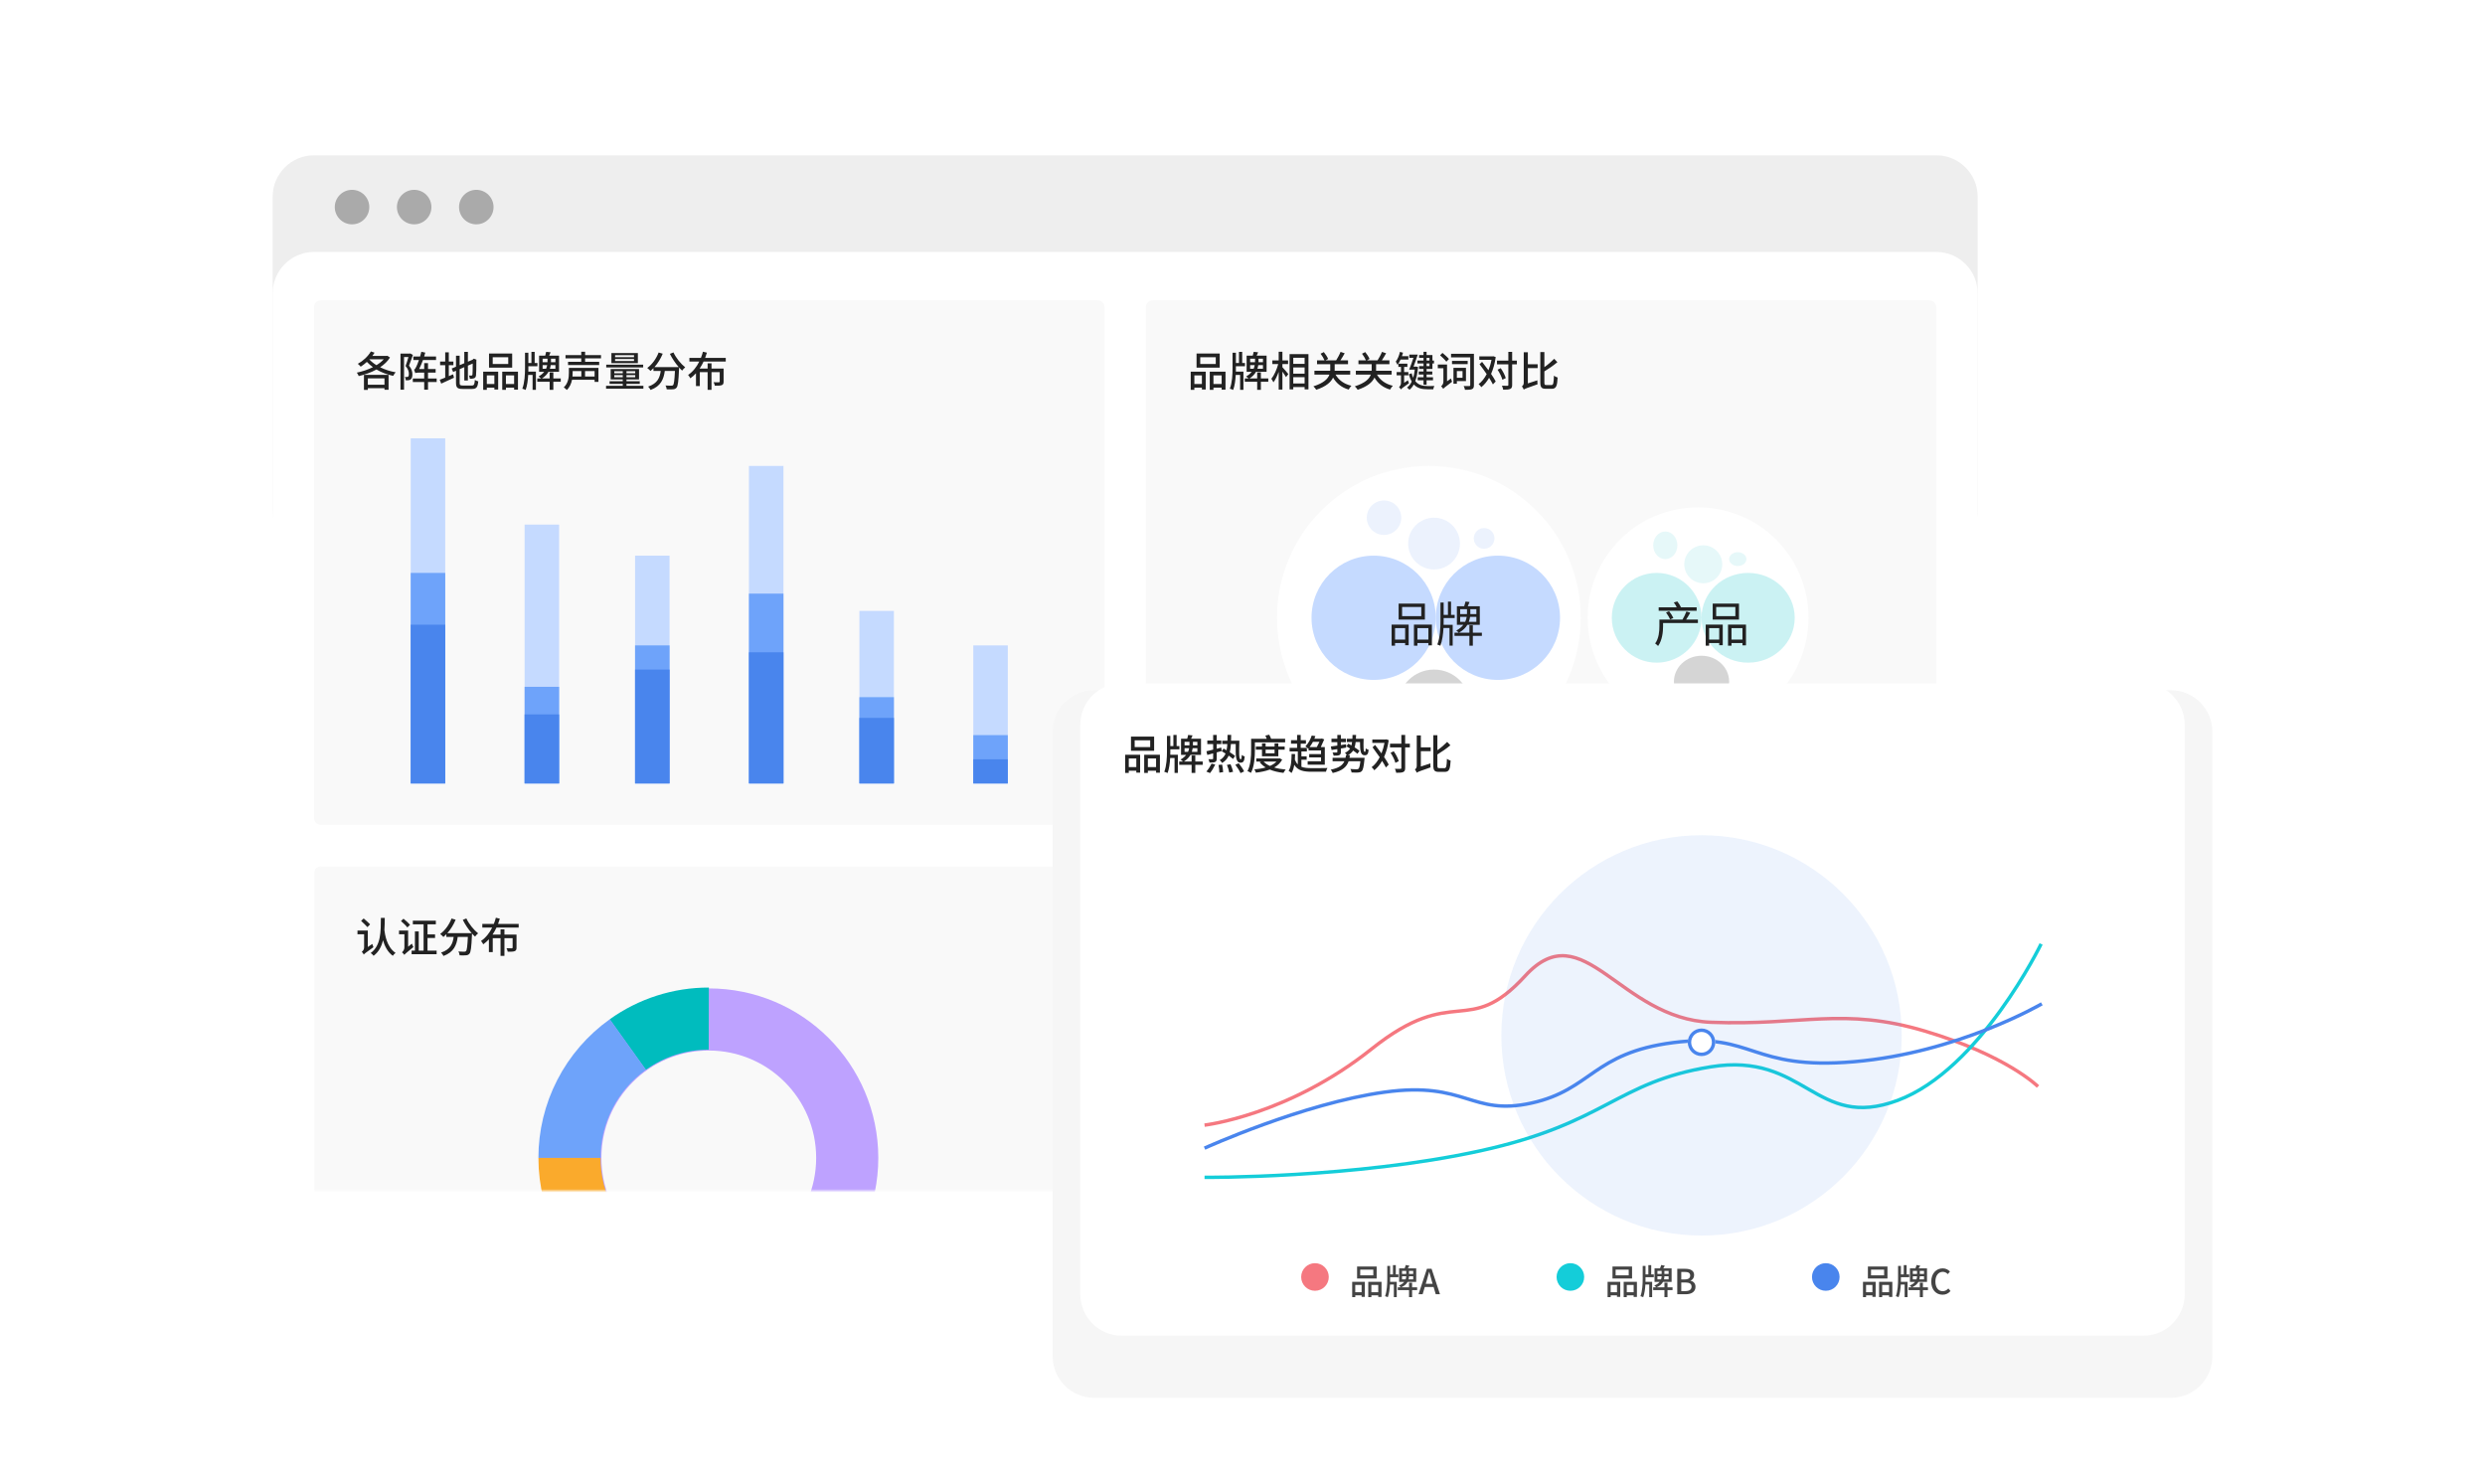 <svg fill="none" xmlns="http://www.w3.org/2000/svg" viewBox="0 0 720 430" class="design-iconfont">
  <g filter="url(#p4yehm5z7__filter0_d_1019_2030)">
    <path d="M561 35H91C84.373 35 79 40.373 79 47V138C79 144.627 84.373 150 91 150H561C567.627 150 573 144.627 573 138V47C573 40.373 567.627 35 561 35Z" fill="#EEE"/>
    <path d="M102 55C104.761 55 107 52.761 107 50C107 47.239 104.761 45 102 45C99.239 45 97 47.239 97 50C97 52.761 99.239 55 102 55Z" fill="#AAA"/>
    <path d="M120 55C122.761 55 125 52.761 125 50C125 47.239 122.761 45 120 45C117.239 45 115 47.239 115 50C115 52.761 117.239 55 120 55Z" fill="#AAA"/>
    <path d="M138 55C140.761 55 143 52.761 143 50C143 47.239 140.761 45 138 45C135.239 45 133 47.239 133 50C133 52.761 135.239 55 138 55Z" fill="#AAA"/>
    <path d="M561 63H91C84.373 63 79 68.373 79 75V333C79 339.627 84.373 345 91 345H561C567.627 345 573 339.627 573 333V75C573 68.373 567.627 63 561 63Z" fill="#fff"/>
  </g>
  <path d="M318 87H93C91.895 87 91 87.895 91 89V237C91 238.105 91.895 239 93 239H318C319.105 239 320 238.105 320 237V89C320 87.895 319.105 87 318 87Z" fill="#F9F9F9"/>
  <path d="M111.4 109.624H106.576V111.484H111.4V109.624ZM105.448 112.972V108.616H112.588V112.936H111.4V112.468H106.576V112.972H105.448ZM107.056 104.104L107.02 104.152C107.572 104.752 108.268 105.316 109.072 105.808C109.888 105.304 110.62 104.74 111.184 104.104H107.056ZM112.216 103.072L112.996 103.588C112.312 104.68 111.316 105.628 110.14 106.408C111.484 107.08 113.032 107.596 114.64 107.872C114.388 108.136 114.064 108.604 113.92 108.904C112.18 108.544 110.512 107.908 109.072 107.056C107.476 107.944 105.664 108.58 103.936 108.964C103.828 108.676 103.588 108.208 103.384 107.968C104.932 107.656 106.576 107.116 108.052 106.384C107.404 105.928 106.828 105.412 106.3 104.86C105.724 105.388 105.124 105.856 104.512 106.24C104.332 106.024 103.924 105.604 103.672 105.412C105.172 104.596 106.624 103.276 107.464 101.824L108.52 102.196C108.328 102.508 108.112 102.832 107.884 103.132H112.024L112.216 103.072ZM118.876 102.412L119.632 102.832C119.296 103.828 118.876 105.004 118.504 105.94C119.308 106.888 119.488 107.74 119.488 108.472C119.488 109.168 119.332 109.684 118.984 109.936C118.804 110.068 118.6 110.14 118.336 110.176C118.12 110.2 117.832 110.212 117.568 110.2C117.568 109.924 117.484 109.492 117.316 109.216C117.544 109.228 117.748 109.24 117.904 109.228C118.048 109.216 118.156 109.192 118.252 109.12C118.42 109 118.468 108.712 118.468 108.34C118.468 107.728 118.288 106.948 117.508 106.048C117.796 105.256 118.12 104.248 118.336 103.456H117.064V112.924H116.032V102.448H118.72L118.876 102.412ZM126.52 109.672V110.692H124.012V112.924H122.908V110.692H119.608V109.672H122.908V107.956H121.408C120.892 107.956 120.448 108.016 120.34 108.124C120.28 107.908 120.088 107.38 119.968 107.104C120.208 107.032 120.4 106.696 120.652 106.168C120.784 105.904 121.084 105.184 121.384 104.308H119.764V103.288H121.72C121.864 102.844 121.972 102.388 122.08 101.92L123.22 102.172C123.136 102.544 123.016 102.916 122.896 103.288H126.34V104.308H122.56C122.212 105.256 121.828 106.144 121.444 106.924H122.908V105.208H124.012V106.924H126.22V107.956H124.012V109.672H126.52ZM130.036 105.808V108.988C130.444 108.808 130.876 108.628 131.284 108.46L131.536 109.444C130.276 110.056 128.908 110.68 127.84 111.148L127.408 110.032C127.84 109.876 128.392 109.66 128.992 109.42V105.808H127.516V104.752H128.992V102.088H130.036V104.752H131.368V105.808H130.036ZM134.08 111.7H136.708C137.368 111.7 137.488 111.388 137.584 110.08C137.836 110.26 138.268 110.44 138.568 110.5C138.412 112.156 138.076 112.696 136.768 112.696H134.02C132.544 112.696 132.124 112.324 132.124 110.884V107.416L131.296 107.776L130.876 106.78L132.124 106.252V103.072H133.18V105.808L134.524 105.244V101.944H135.568V104.8L136.876 104.248L137.092 104.08L137.284 103.924L138.064 104.224L138.016 104.416C138.016 106.66 137.992 108.292 137.92 108.76C137.86 109.264 137.656 109.528 137.284 109.624C136.96 109.744 136.48 109.756 136.132 109.756C136.096 109.468 136 109.048 135.88 108.808C136.132 108.82 136.456 108.82 136.576 108.82C136.732 108.82 136.84 108.772 136.888 108.52C136.936 108.292 136.96 107.176 136.96 105.34L135.568 105.94V110.248H134.524V106.384L133.18 106.96V110.896C133.18 111.568 133.312 111.7 134.08 111.7ZM147.256 105.46V103.504H142.756V105.46H147.256ZM148.396 102.436V106.528H141.688V102.436H148.396ZM143.236 108.76H141.052V111.256H143.236V108.76ZM139.996 112.948V107.692H144.34V112.864H143.236V112.324H141.052V112.948H139.996ZM146.584 111.256H148.96V108.76H146.584V111.256ZM145.516 107.692H150.076V112.888H148.96V112.324H146.584V112.948H145.516V107.692ZM153.088 106.12V106.708C153.088 107.02 153.088 107.332 153.076 107.68H155.272V112.948H154.312V108.628H153.04C152.956 110.116 152.764 111.724 152.296 112.984C152.068 112.864 151.624 112.696 151.336 112.624C152.008 110.92 152.116 108.412 152.116 106.708V102.208H153.088V105.172H153.976V101.944H154.912V105.172H155.716V106.12H153.088ZM157.216 106.84H158.224C158.38 106.492 158.476 106.132 158.536 105.796H157.216V106.84ZM157.216 103.936V104.956H158.632V104.716V103.936H157.216ZM160.924 104.956V103.936H159.64V104.74V104.956H160.924ZM160.924 106.84V105.796H159.568C159.52 106.132 159.436 106.492 159.328 106.84H160.924ZM162.472 109.648V110.608H160.324V112.948H159.256V110.608H155.668V109.648H156.784C156.58 109.456 156.28 109.216 156.052 109.072C156.784 108.676 157.3 108.208 157.672 107.728H156.196V103.048H157.972C158.092 102.676 158.2 102.256 158.248 101.944L159.532 102.076C159.412 102.4 159.256 102.748 159.1 103.048H161.98V107.728H158.92C158.524 108.412 157.936 109.084 157.024 109.648H159.256V107.908H160.324V109.648H162.472ZM168.436 107.512H165.916V108.124C165.916 108.424 165.904 108.76 165.868 109.096H168.436V107.512ZM172.276 109.096V107.512H169.516V109.096H172.276ZM173.392 106.6V110.656H172.276V110.044H165.736C165.52 111.1 165.088 112.18 164.224 112.996C164.044 112.78 163.6 112.384 163.348 112.24C164.656 111.016 164.824 109.336 164.824 108.112V106.6H173.392ZM174.136 103.84H169.528V104.824H173.608V105.772H164.584V104.824H168.412V103.84H163.852V102.892H168.412V101.92H169.528V102.892H174.136V103.84ZM183.7 103.48V102.916H178.216V103.48H183.7ZM183.7 104.608V104.032H178.216V104.608H183.7ZM184.816 102.304V105.22H177.148V102.304H184.816ZM186.352 105.652V106.468H175.648V105.652H186.352ZM177.988 109.3H180.436V108.7H177.988V109.3ZM177.988 107.56V108.148H180.436V107.56H177.988ZM184.048 108.148V107.56H181.516V108.148H184.048ZM184.048 109.3V108.7H181.516V109.3H184.048ZM181.516 111.784H186.412V112.636H175.6V111.784H180.436V111.22H176.62V110.464H180.436V109.936H176.932V106.924H185.152V109.936H181.516V110.464H185.368V111.22H181.516V111.784ZM194.092 102.532L195.124 102.112C195.856 103.696 197.296 105.472 198.532 106.432C198.244 106.648 197.836 107.08 197.644 107.38C197.344 107.128 197.056 106.816 196.756 106.48C196.756 106.612 196.756 106.78 196.744 106.876C196.588 110.476 196.42 111.856 196.024 112.324C195.736 112.648 195.46 112.756 195.028 112.792C194.62 112.84 193.9 112.84 193.168 112.804C193.144 112.48 193.012 112 192.808 111.688C193.528 111.748 194.224 111.748 194.5 111.748C194.74 111.748 194.884 111.724 195.004 111.604C195.28 111.328 195.424 110.212 195.556 107.476H192.616C192.304 109.792 191.524 111.892 188.488 112.984C188.368 112.696 188.044 112.252 187.792 112.012C190.528 111.112 191.188 109.372 191.44 107.476H189.328V106.684C189.04 106.984 188.764 107.248 188.476 107.488C188.272 107.248 187.804 106.816 187.528 106.624C188.932 105.604 190.144 103.936 190.828 102.136L192.016 102.484C191.428 103.924 190.576 105.292 189.616 106.372H196.66C195.7 105.268 194.74 103.852 194.092 102.532ZM210.28 104.764H203.848C203.524 105.472 203.14 106.156 202.708 106.792H205.024V105.28H206.152V106.792H209.656V110.572C209.656 111.124 209.536 111.424 209.128 111.592C208.72 111.748 208.084 111.772 207.112 111.76C207.064 111.46 206.908 111.028 206.752 110.752C207.424 110.776 208.096 110.776 208.276 110.764C208.468 110.764 208.528 110.716 208.528 110.548V107.836H206.152V112.96H205.024V107.836H202.768V111.868H201.652V108.16C201.16 108.7 200.62 109.18 200.02 109.612C199.876 109.324 199.588 108.88 199.372 108.64C200.764 107.692 201.844 106.3 202.6 104.764H199.744V103.696H203.08C203.32 103.096 203.524 102.496 203.668 101.908L204.82 102.184C204.676 102.688 204.496 103.192 204.304 103.696H210.28V104.764Z" fill="#222"/>
  <path d="M129 127H119V227H129V127Z" fill="#C5DAFF"/>
  <path d="M162 152H152V227H162V152Z" fill="#C5DAFF"/>
  <path d="M194 161H184V227H194V161Z" fill="#C5DAFF"/>
  <path d="M227 135H217V227H227V135Z" fill="#C5DAFF"/>
  <path d="M259 177H249V227H259V177Z" fill="#C5DAFF"/>
  <path d="M292 187H282V227H292V187Z" fill="#C5DAFF"/>
  <path d="M129 166H119V227H129V166Z" fill="#6EA3FA"/>
  <path d="M162 199H152V227H162V199Z" fill="#6EA3FA"/>
  <path d="M194 187H184V227H194V187Z" fill="#6EA3FA"/>
  <path d="M227 172H217V227H227V172Z" fill="#6EA3FA"/>
  <path d="M259 202H249V227H259V202Z" fill="#6EA3FA"/>
  <path d="M292 213H282V227H292V213Z" fill="#6EA3FA"/>
  <path d="M129 181H119V227H129V181Z" fill="#4985ED"/>
  <path d="M162 207H152V227H162V207Z" fill="#4985ED"/>
  <path d="M194 194H184V227H194V194Z" fill="#4985ED"/>
  <path d="M227 189H217V227H227V189Z" fill="#4985ED"/>
  <path d="M259 208H249V227H259V208Z" fill="#4985ED"/>
  <path d="M292 220H282V227H292V220Z" fill="#4985ED"/>
  <mask id="p4yehm5z7__hb39mn27la" style="mask-type:luminance" maskUnits="userSpaceOnUse" x="91" y="251" width="229" height="94">
    <path d="M320 251H91V345H320V251Z" fill="#fff"/>
  </mask>
  <g mask="url(#p4yehm5z7__hb39mn27la)">
    <path d="M318 251H93C91.895 251 91 251.895 91 253V401C91 402.105 91.895 403 93 403H318C319.105 403 320 402.105 320 401V253C320 251.895 319.105 251 318 251Z" fill="#F9F9F9"/>
    <path d="M107.236 267.828L106.456 268.632C106.06 268.164 105.22 267.384 104.62 266.82L105.376 266.124C105.964 266.64 106.828 267.384 107.236 267.828ZM106.564 274.392L107.872 273.504C107.944 273.804 108.1 274.236 108.196 274.452C105.928 276.06 105.592 276.336 105.4 276.576C105.304 276.348 105.004 275.964 104.812 275.784C105.076 275.604 105.496 275.16 105.496 274.56V270.696H103.576V269.628H106.564V274.392ZM110.356 265.956H111.484C111.472 267.144 111.46 268.332 111.376 269.496C111.532 270.672 112 274.368 114.616 276.108C114.304 276.312 113.992 276.66 113.812 276.936C112.264 275.844 111.424 274.032 110.968 272.436C110.548 274.236 109.744 275.808 108.244 276.936C108.064 276.672 107.704 276.312 107.404 276.132C110.404 273.984 110.332 269.904 110.356 265.956ZM118.804 267.96L118.024 268.728C117.652 268.212 116.824 267.432 116.176 266.868L116.908 266.196C117.544 266.712 118.396 267.468 118.804 267.96ZM118.252 274.308L119.344 273.42C119.44 273.732 119.644 274.176 119.776 274.404C117.7 276.108 117.352 276.396 117.16 276.672C117.028 276.444 116.668 276.084 116.464 275.928C116.74 275.7 117.172 275.196 117.172 274.524V270.696H115.612V269.628H118.252V274.308ZM123.868 275.436H126.508V276.48H119.26V275.436H120.22V269.868H121.324V275.436H122.728V267.816H119.62V266.772H126.28V267.816H123.868V270.744H126.052V271.776H123.868V275.436ZM134.092 266.532L135.124 266.112C135.856 267.696 137.296 269.472 138.532 270.432C138.244 270.648 137.836 271.08 137.644 271.38C137.344 271.128 137.056 270.816 136.756 270.48C136.756 270.612 136.756 270.78 136.744 270.876C136.588 274.476 136.42 275.856 136.024 276.324C135.736 276.648 135.46 276.756 135.028 276.792C134.62 276.84 133.9 276.84 133.168 276.804C133.144 276.48 133.012 276 132.808 275.688C133.528 275.748 134.224 275.748 134.5 275.748C134.74 275.748 134.884 275.724 135.004 275.604C135.28 275.328 135.424 274.212 135.556 271.476H132.616C132.304 273.792 131.524 275.892 128.488 276.984C128.368 276.696 128.044 276.252 127.792 276.012C130.528 275.112 131.188 273.372 131.44 271.476H129.328V270.684C129.04 270.984 128.764 271.248 128.476 271.488C128.272 271.248 127.804 270.816 127.528 270.624C128.932 269.604 130.144 267.936 130.828 266.136L132.016 266.484C131.428 267.924 130.576 269.292 129.616 270.372H136.66C135.7 269.268 134.74 267.852 134.092 266.532ZM150.28 268.764H143.848C143.524 269.472 143.14 270.156 142.708 270.792H145.024V269.28H146.152V270.792H149.656V274.572C149.656 275.124 149.536 275.424 149.128 275.592C148.72 275.748 148.084 275.772 147.112 275.76C147.064 275.46 146.908 275.028 146.752 274.752C147.424 274.776 148.096 274.776 148.276 274.764C148.468 274.764 148.528 274.716 148.528 274.548V271.836H146.152V276.96H145.024V271.836H142.768V275.868H141.652V272.16C141.16 272.7 140.62 273.18 140.02 273.612C139.876 273.324 139.588 272.88 139.372 272.64C140.764 271.692 141.844 270.3 142.6 268.764H139.744V267.696H143.08C143.32 267.096 143.524 266.496 143.668 265.908L144.82 266.184C144.676 266.688 144.496 267.192 144.304 267.696H150.28V268.764Z" fill="#222"/>
    <path d="M205.362 375.612C227.515 375.612 245.474 357.653 245.474 335.5C245.474 313.346 227.515 295.388 205.362 295.388C183.209 295.388 165.25 313.346 165.25 335.5C165.25 357.653 183.209 375.612 205.362 375.612Z" stroke="#BEA2FF" stroke-width="18"/>
    <path d="M181.898 302.656C188.739 297.756 196.944 295.127 205.358 295.141" stroke="#00BCBE" stroke-width="18"/>
    <path d="M165 335.5C164.995 329.075 166.526 322.741 169.466 317.028C172.406 311.315 176.669 306.387 181.9 302.655" stroke="#6EA3FA" stroke-width="18"/>
    <path d="M221.174 372.645C215.035 375.253 208.346 376.301 201.703 375.693C195.061 375.085 188.673 372.842 183.109 369.163C177.545 365.484 172.979 360.484 169.819 354.61C166.659 348.736 165.004 342.171 165 335.501" stroke="#FAAA2C" stroke-width="18"/>
  </g>
  <path d="M559 87H334C332.895 87 332 87.895 332 89V237C332 238.105 332.895 239 334 239H559C560.105 239 561 238.105 561 237V89C561 87.895 560.105 87 559 87Z" fill="#F9F9F9"/>
  <path d="M352.256 105.46V103.504H347.756V105.46H352.256ZM353.396 102.436V106.528H346.688V102.436H353.396ZM348.236 108.76H346.052V111.256H348.236V108.76ZM344.996 112.948V107.692H349.34V112.864H348.236V112.324H346.052V112.948H344.996ZM351.584 111.256H353.96V108.76H351.584V111.256ZM350.516 107.692H355.076V112.888H353.96V112.324H351.584V112.948H350.516V107.692ZM358.088 106.12V106.708C358.088 107.02 358.088 107.332 358.076 107.68H360.272V112.948H359.312V108.628H358.04C357.956 110.116 357.764 111.724 357.296 112.984C357.068 112.864 356.624 112.696 356.336 112.624C357.008 110.92 357.116 108.412 357.116 106.708V102.208H358.088V105.172H358.976V101.944H359.912V105.172H360.716V106.12H358.088ZM362.216 106.84H363.224C363.38 106.492 363.476 106.132 363.536 105.796H362.216V106.84ZM362.216 103.936V104.956H363.632V104.716V103.936H362.216ZM365.924 104.956V103.936H364.64V104.74V104.956H365.924ZM365.924 106.84V105.796H364.568C364.52 106.132 364.436 106.492 364.328 106.84H365.924ZM367.472 109.648V110.608H365.324V112.948H364.256V110.608H360.668V109.648H361.784C361.58 109.456 361.28 109.216 361.052 109.072C361.784 108.676 362.3 108.208 362.672 107.728H361.196V103.048H362.972C363.092 102.676 363.2 102.256 363.248 101.944L364.532 102.076C364.412 102.4 364.256 102.748 364.1 103.048H366.98V107.728H363.92C363.524 108.412 362.936 109.084 362.024 109.648H364.256V107.908H365.324V109.648H367.472ZM371.564 105.484V106.396C371.996 106.84 373.052 108.076 373.28 108.388L372.608 109.264C372.392 108.88 371.96 108.232 371.564 107.668V112.876H370.484V107.74C370.052 108.928 369.524 110.044 368.96 110.776C368.84 110.452 368.54 110.02 368.36 109.756C369.176 108.76 369.944 107.008 370.352 105.484H368.648V104.428H370.484V101.92H371.564V104.428H373.208V105.484H371.564ZM374.708 111.112H377.996V109.288H374.708V111.112ZM377.996 106.456H374.708V108.268H377.996V106.456ZM377.996 103.66H374.708V105.436H377.996V103.66ZM373.64 102.604H379.112V112.816H377.996V112.144H374.708V112.816H373.64V102.604ZM391.208 108.532H386.96C387.872 110.128 389.42 111.28 391.556 111.772C391.292 112.036 390.944 112.528 390.764 112.876C388.712 112.288 387.236 111.1 386.24 109.408C385.628 110.704 384.272 111.964 381.368 112.936C381.212 112.672 380.852 112.204 380.54 111.94C383.6 110.968 384.764 109.732 385.184 108.532H380.84V107.428H385.412C385.424 107.272 385.424 107.128 385.424 106.996V105.52H381.596V104.416H383.768C383.54 103.852 383.072 103.06 382.628 102.484L383.564 102.016C384.068 102.616 384.584 103.432 384.812 103.996L384.044 104.416H387.128C387.584 103.696 388.124 102.712 388.412 101.956L389.612 102.364C389.24 103.048 388.772 103.804 388.364 104.416H390.572V105.52H386.708V107.02C386.708 107.152 386.708 107.284 386.696 107.428H391.208V108.532ZM403.208 108.532H398.96C399.872 110.128 401.42 111.28 403.556 111.772C403.292 112.036 402.944 112.528 402.764 112.876C400.712 112.288 399.236 111.1 398.24 109.408C397.628 110.704 396.272 111.964 393.368 112.936C393.212 112.672 392.852 112.204 392.54 111.94C395.6 110.968 396.764 109.732 397.184 108.532H392.84V107.428H397.412C397.424 107.272 397.424 107.128 397.424 106.996V105.52H393.596V104.416H395.768C395.54 103.852 395.072 103.06 394.628 102.484L395.564 102.016C396.068 102.616 396.584 103.432 396.812 103.996L396.044 104.416H399.128C399.584 103.696 400.124 102.712 400.412 101.956L401.612 102.364C401.24 103.048 400.772 103.804 400.364 104.416H402.572V105.52H398.708V107.02C398.708 107.152 398.708 107.284 398.696 107.428H403.208V108.532ZM414.176 103.708H413.336V104.464H414.176V103.708ZM414.176 106.072V105.304H413.336V106.072H414.176ZM412.448 104.464V103.708H411.164V102.868H412.448V101.932H413.336V102.868H415.028V104.464H415.484V105.304H415.028V106.9H413.336V107.644H414.992V108.52H413.336V109.312H415.196V110.188H413.336V111.472H412.448V110.188H410.768V109.312H412.448V108.52H411.056V107.644H412.448V106.9H411.164V106.072H412.448V105.304H410.684V104.464H412.448ZM408.056 104.176H405.8C405.548 104.764 405.236 105.292 404.9 105.7C404.816 105.496 404.564 104.992 404.408 104.776C404.948 104.068 405.38 103.024 405.62 101.956L406.508 102.196C406.412 102.532 406.316 102.88 406.196 103.204H408.056V104.176ZM406.832 110.92L407.924 110.176C407.996 110.428 408.14 110.824 408.248 111.016C406.376 112.36 406.076 112.6 405.896 112.84L405.884 112.804V112.84C405.776 112.636 405.524 112.3 405.356 112.144C405.572 111.976 405.92 111.568 405.92 110.98V108.748H404.66V107.8H405.92V106.312H405.164V105.364H407.768V106.312H406.832V107.8H408.056V108.748H406.832V110.92ZM410.312 106.204L410.864 106.336C410.72 108.004 410.456 109.36 410.06 110.428C410.984 111.58 412.268 111.856 413.66 111.856C413.996 111.856 415.172 111.856 415.592 111.844C415.448 112.084 415.304 112.528 415.268 112.792H413.576C412.016 112.792 410.66 112.504 409.628 111.388C409.28 112.036 408.86 112.552 408.38 112.936C408.224 112.732 407.864 112.432 407.66 112.3C408.224 111.88 408.68 111.316 409.028 110.56C408.704 109.996 408.416 109.3 408.188 108.448L409.016 108.148C409.124 108.64 409.28 109.072 409.46 109.456C409.652 108.772 409.808 108.004 409.904 107.104H408.284C408.656 106.204 409.136 104.872 409.532 103.672H408.332L408.32 102.748H410.78C410.42 103.852 409.964 105.172 409.556 106.228H410.144L410.312 106.204ZM419.816 104.02L419.06 104.8C418.688 104.284 417.884 103.492 417.248 102.94L417.944 102.256C418.58 102.784 419.42 103.516 419.816 104.02ZM419.264 110.488L420.404 109.66C420.476 109.96 420.62 110.404 420.728 110.608C418.676 112.156 418.352 112.42 418.16 112.672C418.052 112.456 417.728 112.084 417.548 111.916C417.8 111.712 418.208 111.244 418.208 110.62V106.696H416.588V105.628H419.264V110.488ZM425.24 104.56V105.508H420.704V104.56H425.24ZM423.752 107.524H422.108V109.468H423.752V107.524ZM424.748 110.416H422.108V111.184H421.124V106.576H424.748V110.416ZM427.052 102.508V111.592C427.052 112.24 426.908 112.564 426.512 112.744C426.104 112.936 425.444 112.948 424.46 112.948C424.412 112.66 424.256 112.132 424.088 111.844C424.784 111.88 425.504 111.868 425.708 111.856C425.912 111.856 425.984 111.784 425.984 111.58V103.54H420.428V102.508H427.052ZM432.644 103.216L433.364 103.456C433.112 105.304 432.644 106.96 432.02 108.34C432.584 109.156 433.064 109.924 433.364 110.536L432.548 111.376C432.284 110.836 431.9 110.176 431.444 109.468C430.808 110.584 430.052 111.496 429.188 112.18C429.02 111.904 428.66 111.484 428.408 111.292C429.284 110.656 430.1 109.648 430.748 108.4C430.076 107.416 429.344 106.408 428.684 105.532L429.416 104.848C429.992 105.592 430.652 106.444 431.264 107.284C431.636 106.36 431.948 105.316 432.14 104.248H428.612V103.264H432.464L432.644 103.216ZM439.496 104.488V105.556H438.128V111.508C438.128 112.18 437.972 112.504 437.576 112.684C437.18 112.876 436.544 112.912 435.536 112.912C435.488 112.612 435.32 112.084 435.164 111.76C435.872 111.796 436.532 111.796 436.736 111.784C436.94 111.784 437.024 111.724 437.024 111.508V105.556H433.736V104.488H437.024V101.956H438.128V104.488H439.496ZM436.28 109.552L435.296 110.032C435.104 109.24 434.504 108.016 433.904 107.116L434.816 106.672C435.44 107.56 436.064 108.748 436.28 109.552ZM442.676 102.076V105.544H445.52V106.648H442.676V111.088L445.436 110.2C445.412 110.56 445.448 111.076 445.496 111.34C442.292 112.432 441.788 112.66 441.488 112.888C441.404 112.612 441.14 112.156 440.948 111.94C441.188 111.796 441.488 111.484 441.488 110.944V102.076H442.676ZM448.04 111.568H449.516C450.068 111.568 450.152 111.028 450.236 108.856C450.512 109.072 451.004 109.312 451.304 109.384C451.184 111.784 450.908 112.648 449.624 112.648H447.884C446.636 112.648 446.288 112.24 446.288 110.74V102.016H447.464V106.372C448.52 105.64 449.588 104.704 450.308 103.96L451.232 104.944C450.14 105.856 448.76 106.828 447.464 107.608V110.776C447.464 111.448 447.548 111.568 448.04 111.568Z" fill="#222"/>
  <path d="M414 223C438.301 223 458 203.301 458 179C458 154.699 438.301 135 414 135C389.699 135 370 154.699 370 179C370 203.301 389.699 223 414 223Z" fill="#fff"/>
  <path d="M398 197C407.941 197 416 188.941 416 179C416 169.059 407.941 161 398 161C388.059 161 380 169.059 380 179C380 188.941 388.059 197 398 197Z" fill="#C5DAFF"/>
  <path d="M434 197C443.941 197 452 188.941 452 179C452 169.059 443.941 161 434 161C424.059 161 416 169.059 416 179C416 188.941 424.059 197 434 197Z" fill="#C5DAFF"/>
  <path d="M415.5 165C419.642 165 423 161.642 423 157.5C423 153.358 419.642 150 415.5 150C411.358 150 408 153.358 408 157.5C408 161.642 411.358 165 415.5 165Z" fill="#4985ED" fill-opacity=".102"/>
  <path d="M415.5 215C421.299 215 426 210.299 426 204.5C426 198.701 421.299 194 415.5 194C409.701 194 405 198.701 405 204.5C405 210.299 409.701 215 415.5 215Z" fill="#D5D5D5"/>
  <path d="M401 155C403.761 155 406 152.761 406 150C406 147.239 403.761 145 401 145C398.239 145 396 147.239 396 150C396 152.761 398.239 155 401 155Z" fill="#4985ED" fill-opacity=".102"/>
  <path d="M430 159C431.657 159 433 157.657 433 156C433 154.343 431.657 153 430 153C428.343 153 427 154.343 427 156C427 157.657 428.343 159 430 159Z" fill="#4985ED" fill-opacity=".102"/>
  <path d="M492 211C509.673 211 524 196.673 524 179C524 161.327 509.673 147 492 147C474.327 147 460 161.327 460 179C460 196.673 474.327 211 492 211Z" fill="#fff"/>
  <path d="M480 192C487.18 192 493 186.18 493 179C493 171.82 487.18 166 480 166C472.82 166 467 171.82 467 179C467 186.18 472.82 192 480 192Z" fill="#99E7E9" fill-opacity=".5"/>
  <path d="M506.5 192C513.956 192 520 186.18 520 179C520 171.82 513.956 166 506.5 166C499.044 166 493 171.82 493 179C493 186.18 499.044 192 506.5 192Z" fill="#99E7E9" fill-opacity=".5"/>
  <path d="M493.5 169C496.538 169 499 166.538 499 163.5C499 160.462 496.538 158 493.5 158C490.462 158 488 160.462 488 163.5C488 166.538 490.462 169 493.5 169Z" fill="#00BCBE" fill-opacity=".1"/>
  <path d="M493 205C497.418 205 501 201.642 501 197.5C501 193.358 497.418 190 493 190C488.582 190 485 193.358 485 197.5C485 201.642 488.582 205 493 205Z" fill="#D5D5D5"/>
  <path d="M482.5 162C484.433 162 486 160.209 486 158C486 155.791 484.433 154 482.5 154C480.567 154 479 155.791 479 158C479 160.209 480.567 162 482.5 162Z" fill="#00BCBE" fill-opacity=".1"/>
  <path d="M503.5 164C504.881 164 506 163.105 506 162C506 160.895 504.881 160 503.5 160C502.119 160 501 160.895 501 162C501 163.105 502.119 164 503.5 164Z" fill="#00BCBE" fill-opacity=".1"/>
  <path d="M411.8 178.524V175.878H406.242V178.524H411.8ZM412.85 174.884V179.518H405.234V174.884H412.85ZM407.124 181.996H404.198V185.314H407.124V181.996ZM403.204 187.078V180.988H408.146V186.952H407.124V186.322H404.198V187.078H403.204ZM410.68 185.314H413.858V181.996H410.68V185.314ZM409.672 180.988H414.88V186.98H413.858V186.322H410.68V187.078H409.672V180.988ZM418.282 179.07V179.91C418.282 180.274 418.282 180.652 418.268 181.044H420.9V187.064H419.976V181.954H418.24C418.142 183.704 417.904 185.608 417.33 187.092C417.12 186.994 416.714 186.826 416.448 186.742C417.246 184.754 417.358 181.94 417.358 179.91V174.59H418.282V178.16H419.528V174.31H420.424V178.16H421.474V179.07H418.282ZM423.07 180.176H424.526C424.75 179.686 424.876 179.196 424.96 178.734H423.07V180.176ZM423.07 176.508V177.936H425.03C425.044 177.81 425.044 177.684 425.044 177.572V176.508H423.07ZM427.76 177.936V176.508H426.01V177.586C426.01 177.698 426.01 177.81 426.01 177.936H427.76ZM427.76 180.176V178.734H425.94C425.87 179.196 425.758 179.686 425.562 180.176H427.76ZM429.356 183.326V184.25H426.738V187.078H425.744V184.25H421.418V183.326H422.664C422.51 183.13 422.174 182.864 421.936 182.71C422.874 182.206 423.532 181.632 423.994 181.03H422.118V175.654H424.232C424.386 175.206 424.54 174.674 424.624 174.296L425.786 174.436C425.618 174.842 425.436 175.276 425.268 175.654H428.754V181.03H425.156C424.68 181.856 423.91 182.64 422.734 183.326H425.744V181.17H426.738V183.326H429.356Z" fill="#222"/>
  <path d="M491.586 175.976V176.97H480.582V175.976H485.818C485.622 175.528 485.286 174.968 484.964 174.562L485.986 174.268C486.406 174.786 486.854 175.486 487.036 175.948L486.966 175.976H491.586ZM484.838 179.056L483.886 179.476C483.676 178.93 483.172 178.09 482.71 177.46L483.606 177.096C484.082 177.684 484.6 178.51 484.838 179.056ZM491.95 179.518V180.526H481.856V181.45C481.856 183.102 481.604 185.524 480.414 187.176C480.232 186.98 479.77 186.574 479.56 186.448C480.652 184.95 480.792 182.892 480.792 181.422V179.518H487.484C487.876 178.874 488.366 177.866 488.618 177.166L489.738 177.53C489.36 178.202 488.926 178.93 488.534 179.518H491.95ZM502.8 178.524V175.878H497.242V178.524H502.8ZM503.85 174.884V179.518H496.234V174.884H503.85ZM498.124 181.996H495.198V185.314H498.124V181.996ZM494.204 187.078V180.988H499.146V186.952H498.124V186.322H495.198V187.078H494.204ZM501.68 185.314H504.858V181.996H501.68V185.314ZM500.672 180.988H505.88V186.98H504.858V186.322H501.68V187.078H500.672V180.988Z" fill="#222"/>
  <g filter="url(#p4yehm5z7__filter1_d_1019_2030)">
    <path d="M629 190H317C310.373 190 305 195.373 305 202V383C305 389.627 310.373 395 317 395H629C635.627 395 641 389.627 641 383V202C641 195.373 635.627 190 629 190Z" fill="#F6F6F6"/>
  </g>
  <path d="M621 198H325C318.373 198 313 203.373 313 210V375C313 381.627 318.373 387 325 387H621C627.627 387 633 381.627 633 375V210C633 203.373 627.627 198 621 198Z" fill="#fff"/>
  <path d="M333.256 216.46V214.504H328.756V216.46H333.256ZM334.396 213.436V217.528H327.688V213.436H334.396ZM329.236 219.76H327.052V222.256H329.236V219.76ZM325.996 223.948V218.692H330.34V223.864H329.236V223.324H327.052V223.948H325.996ZM332.584 222.256H334.96V219.76H332.584V222.256ZM331.516 218.692H336.076V223.888H334.96V223.324H332.584V223.948H331.516V218.692ZM339.088 217.12V217.708C339.088 218.02 339.088 218.332 339.076 218.68H341.272V223.948H340.312V219.628H339.04C338.956 221.116 338.764 222.724 338.296 223.984C338.068 223.864 337.624 223.696 337.336 223.624C338.008 221.92 338.116 219.412 338.116 217.708V213.208H339.088V216.172H339.976V212.944H340.912V216.172H341.716V217.12H339.088ZM343.216 217.84H344.224C344.38 217.492 344.476 217.132 344.536 216.796H343.216V217.84ZM343.216 214.936V215.956H344.632V215.716V214.936H343.216ZM346.924 215.956V214.936H345.64V215.74V215.956H346.924ZM346.924 217.84V216.796H345.568C345.52 217.132 345.436 217.492 345.328 217.84H346.924ZM348.472 220.648V221.608H346.324V223.948H345.256V221.608H341.668V220.648H342.784C342.58 220.456 342.28 220.216 342.052 220.072C342.784 219.676 343.3 219.208 343.672 218.728H342.196V214.048H343.972C344.092 213.676 344.2 213.256 344.248 212.944L345.532 213.076C345.412 213.4 345.256 213.748 345.1 214.048H347.98V218.728H344.92C344.524 219.412 343.936 220.084 343.024 220.648H345.256V218.908H346.324V220.648H348.472ZM350.584 223.996L349.528 223.552C350.032 223 350.644 222.064 351.052 221.26L352.096 221.524C351.7 222.376 351.112 223.36 350.584 223.996ZM353.968 217.612L352.528 217.996V219.796C352.528 220.324 352.42 220.612 352.084 220.768C351.736 220.948 351.208 220.96 350.44 220.96C350.404 220.684 350.26 220.24 350.116 219.964C350.632 219.988 351.148 219.976 351.28 219.976C351.448 219.976 351.496 219.928 351.496 219.784V218.284L349.804 218.74L349.552 217.672C350.092 217.552 350.764 217.384 351.496 217.204V215.596H349.804V214.564H351.496V212.956H352.528V214.564H353.848V215.596H352.528V216.94L353.848 216.604L353.968 217.612ZM353.056 221.644L354.1 221.536C354.244 222.244 354.376 223.168 354.388 223.72L353.296 223.876C353.284 223.312 353.2 222.376 353.056 221.644ZM355.492 221.62L356.536 221.44C356.848 222.136 357.16 223.048 357.268 223.624L356.164 223.852C356.068 223.276 355.792 222.34 355.492 221.62ZM358.036 215.572H356.644C356.584 216.472 356.488 217.264 356.32 217.96C356.92 218.332 357.484 218.716 357.844 219.004L357.28 219.904C356.956 219.628 356.5 219.292 355.996 218.932C355.612 219.832 355.012 220.528 354.088 221.068C353.956 220.804 353.632 220.42 353.392 220.24C354.232 219.76 354.76 219.148 355.096 218.344C354.712 218.104 354.316 217.864 353.98 217.66L354.52 216.892C354.784 217.036 355.084 217.204 355.372 217.396C355.492 216.856 355.564 216.256 355.6 215.572H354.124V214.624H355.636C355.648 214.096 355.66 213.532 355.66 212.92H356.716C356.704 213.52 356.704 214.096 356.68 214.624H359.092C358.984 218.152 358.948 220.012 359.476 220.012C359.668 220.012 359.752 219.688 359.788 218.752C360.016 218.932 360.388 219.112 360.64 219.184C360.532 220.588 360.22 220.984 359.428 220.984C357.976 220.996 357.988 218.944 358.036 215.572ZM357.928 221.584L358.912 221.152C359.488 221.872 360.172 222.88 360.472 223.516L359.428 224.008C359.152 223.36 358.504 222.328 357.928 221.584ZM363.592 215.092V217.252C363.592 219.196 363.448 222.04 362.452 223.936C362.224 223.768 361.72 223.528 361.444 223.432C362.404 221.632 362.5 219.052 362.5 217.252V214.06H367.024C366.904 213.748 366.772 213.4 366.628 213.136L367.744 212.872C367.948 213.232 368.152 213.688 368.296 214.06H372.352V215.092H363.592ZM369.292 217.216H366.7V218.272H369.292V217.216ZM370.384 219.136H365.644V217.216H363.868V216.316H365.644V215.392H366.7V216.316H369.292V215.392H370.384V216.316H372.22V217.216H370.384V219.136ZM369.844 220.66H366.112C366.568 221.164 367.192 221.584 367.948 221.932C368.704 221.596 369.364 221.176 369.844 220.66ZM370.804 219.736L371.5 220.096C370.972 221.08 370.168 221.824 369.184 222.376C370.168 222.688 371.308 222.868 372.52 222.976C372.292 223.216 372.016 223.66 371.872 223.936C370.396 223.78 369.052 223.456 367.9 222.976C366.688 223.432 365.32 223.708 363.88 223.876C363.808 223.6 363.604 223.18 363.424 222.928C364.576 222.832 365.704 222.664 366.712 222.364C366.028 221.944 365.452 221.44 364.984 220.84L365.452 220.66H364V219.772H370.612L370.804 219.736ZM382.3 214.936H380.416C380.14 215.452 379.816 215.98 379.432 216.46H381.532C381.784 215.968 382.072 215.416 382.3 214.936ZM379.144 216.796L379.024 216.928C378.844 216.7 378.472 216.4 378.22 216.268C379.144 215.332 379.744 214.108 380.056 213.124L381.112 213.28C381.04 213.532 380.932 213.772 380.824 214.036H382.804L382.96 213.976L383.68 214.228C383.404 214.912 383.032 215.728 382.684 216.46H383.848V221.56H378.88V220.564H382.756V219.46H379.324V218.5H382.756V217.444H379.144V216.796ZM377.068 220.132V222.172C377.896 222.496 378.916 222.568 380.128 222.568C380.788 222.568 383.8 222.568 384.616 222.532C384.436 222.796 384.244 223.3 384.184 223.612H380.116C377.704 223.612 376.048 223.3 375.004 221.608C374.848 222.532 374.596 223.348 374.2 223.984C374.032 223.816 373.6 223.468 373.36 223.336C374.092 222.232 374.2 220.444 374.224 218.452L375.244 218.5C375.232 219.064 375.208 219.604 375.172 220.108C375.4 220.696 375.676 221.14 376.024 221.476V217.72H373.648V216.688H375.82V215.476H374.056V214.456H375.82V212.944H376.864V214.456H378.376V215.476H376.864V216.688H378.652V217.72H377.068V219.148H378.592V220.132H377.068ZM385.804 217.3L385.6 216.292C386.128 216.22 386.764 216.136 387.472 216.028V215.032H385.78V214.048H387.472V212.944H388.504V214.048H389.956V215.032H388.504V215.884C388.996 215.8 389.5 215.728 390.004 215.644L390.04 216.616L388.504 216.88V217.864C388.504 218.38 388.396 218.644 388.048 218.788C387.7 218.944 387.184 218.968 386.404 218.956C386.368 218.692 386.236 218.284 386.092 218.032C386.608 218.044 387.136 218.044 387.268 218.032C387.424 218.032 387.472 217.996 387.472 217.852V217.048C386.872 217.132 386.296 217.228 385.804 217.3ZM394.06 214.048H395.092C395.02 216.52 395.02 217.876 395.428 217.864C395.62 217.864 395.68 217.576 395.716 216.856C395.944 217.024 396.28 217.192 396.544 217.264C396.436 218.5 396.124 218.836 395.392 218.836C394.156 218.836 394.048 217.36 394.048 214.996H392.788C392.716 215.572 392.632 216.088 392.476 216.544C393.04 216.904 393.556 217.252 393.904 217.54L393.304 218.404C393.004 218.14 392.548 217.804 392.056 217.468C391.708 218.008 391.228 218.452 390.556 218.8H391.132C391.096 219.076 391.06 219.328 391 219.58H395.38C395.38 219.58 395.356 219.892 395.332 220.036C395.128 222.172 394.912 223.096 394.528 223.456C394.24 223.732 393.94 223.804 393.484 223.84C393.1 223.864 392.368 223.864 391.6 223.816C391.576 223.516 391.444 223.096 391.252 222.808C392.008 222.88 392.764 222.892 393.064 222.892C393.316 222.892 393.46 222.868 393.592 222.76C393.832 222.568 394 221.932 394.156 220.564H390.748C390.196 222.16 389.02 223.324 386.14 223.972C386.032 223.672 385.78 223.24 385.552 223.012C387.976 222.532 389.008 221.704 389.524 220.564H386.104V219.58H389.848C389.896 219.328 389.944 219.076 389.98 218.8H390.256C390.124 218.572 389.872 218.284 389.68 218.128C390.376 217.804 390.856 217.408 391.18 216.892C390.808 216.652 390.436 216.436 390.1 216.232L390.676 215.476C390.94 215.632 391.252 215.812 391.564 215.992C391.648 215.692 391.708 215.356 391.756 214.996H390.22V214.06H391.84C391.852 213.712 391.864 213.34 391.876 212.944H392.908C392.896 213.328 392.884 213.712 392.86 214.06H394.06V214.048ZM401.644 214.216L402.364 214.456C402.112 216.304 401.644 217.96 401.02 219.34C401.584 220.156 402.064 220.924 402.364 221.536L401.548 222.376C401.284 221.836 400.9 221.176 400.444 220.468C399.808 221.584 399.052 222.496 398.188 223.18C398.02 222.904 397.66 222.484 397.408 222.292C398.284 221.656 399.1 220.648 399.748 219.4C399.076 218.416 398.344 217.408 397.684 216.532L398.416 215.848C398.992 216.592 399.652 217.444 400.264 218.284C400.636 217.36 400.948 216.316 401.14 215.248H397.612V214.264H401.464L401.644 214.216ZM408.496 215.488V216.556H407.128V222.508C407.128 223.18 406.972 223.504 406.576 223.684C406.18 223.876 405.544 223.912 404.536 223.912C404.488 223.612 404.32 223.084 404.164 222.76C404.872 222.796 405.532 222.796 405.736 222.784C405.94 222.784 406.024 222.724 406.024 222.508V216.556H402.736V215.488H406.024V212.956H407.128V215.488H408.496ZM405.28 220.552L404.296 221.032C404.104 220.24 403.504 219.016 402.904 218.116L403.816 217.672C404.44 218.56 405.064 219.748 405.28 220.552ZM411.676 213.076V216.544H414.52V217.648H411.676V222.088L414.436 221.2C414.412 221.56 414.448 222.076 414.496 222.34C411.292 223.432 410.788 223.66 410.488 223.888C410.404 223.612 410.14 223.156 409.948 222.94C410.188 222.796 410.488 222.484 410.488 221.944V213.076H411.676ZM417.04 222.568H418.516C419.068 222.568 419.152 222.028 419.236 219.856C419.512 220.072 420.004 220.312 420.304 220.384C420.184 222.784 419.908 223.648 418.624 223.648H416.884C415.636 223.648 415.288 223.24 415.288 221.74V213.016H416.464V217.372C417.52 216.64 418.588 215.704 419.308 214.96L420.232 215.944C419.14 216.856 417.76 217.828 416.464 218.608V221.776C416.464 222.448 416.548 222.568 417.04 222.568Z" fill="#222"/>
  <path d="M542.11 367.88V369.53H545.9V367.88H542.11ZM541.2 366.97H546.87V370.44H541.2V366.97ZM539.78 371.4H543.45V375.77H542.51V375.32H540.67V375.84H539.78V371.4ZM540.67 374.41H542.51V372.31H540.67V374.41ZM544.44 371.4H548.28V375.79H547.33V375.32H545.34V375.84H544.44V371.4ZM545.34 374.41H547.33V372.31H545.34V374.41ZM553.38 367.51H554.96C555.1 367.18 555.24 366.82 555.31 366.53L556.36 366.73L555.91 367.51H558.33V371.43H555.84C555.52 372.03 554.95 372.58 553.98 373H556.25V371.65H557.14V373H558.6V373.8H557.14V375.84H556.25V373.8H552.99V373H553.91C553.77 372.85 553.49 372.61 553.31 372.49C554.05 372.19 554.53 371.82 554.85 371.43H553.38V367.51ZM554.22 369.8V370.7H555.27C555.38 370.4 555.42 370.09 555.44 369.8H554.22ZM556.24 369.8C556.23 370.09 556.2 370.4 556.12 370.7H557.46V369.8H556.24ZM554.22 368.23V369.12H555.44V368.23H554.22ZM556.24 368.23V369.12H557.46V368.23H556.24ZM549.95 366.79H550.77V369.26H551.59V366.57H552.42V369.26H553.17V370.07H550.77V370.58L550.76 371.4H552.69V375.84H551.85V372.2H550.73C550.66 373.46 550.48 374.81 550.1 375.86C549.91 375.76 549.53 375.63 549.3 375.57C549.86 374.12 549.95 372.01 549.95 370.58V366.79ZM562.84 375.14C560.99 375.14 559.56 373.75 559.56 371.33C559.56 368.94 561.03 367.5 562.9 367.5C563.81 367.5 564.53 367.94 564.98 368.43L564.36 369.17C563.97 368.79 563.51 368.51 562.92 368.51C561.65 368.51 560.76 369.57 560.76 371.3C560.76 373.04 561.59 374.12 562.89 374.12C563.56 374.12 564.07 373.81 564.51 373.33L565.14 374.07C564.54 374.76 563.8 375.14 562.84 375.14Z" fill="#444"/>
  <path d="M529 374C531.209 374 533 372.209 533 370C533 367.791 531.209 366 529 366C526.791 366 525 367.791 525 370C525 372.209 526.791 374 529 374Z" fill="#4985ED"/>
  <path d="M468.11 367.88V369.53H471.9V367.88H468.11ZM467.2 366.97H472.87V370.44H467.2V366.97ZM465.78 371.4H469.45V375.77H468.51V375.32H466.67V375.84H465.78V371.4ZM466.67 374.41H468.51V372.31H466.67V374.41ZM470.44 371.4H474.28V375.79H473.33V375.32H471.34V375.84H470.44V371.4ZM471.34 374.41H473.33V372.31H471.34V374.41ZM479.38 367.51H480.96C481.1 367.18 481.24 366.82 481.31 366.53L482.36 366.73L481.91 367.51H484.33V371.43H481.84C481.52 372.03 480.95 372.58 479.98 373H482.25V371.65H483.14V373H484.6V373.8H483.14V375.84H482.25V373.8H478.99V373H479.91C479.77 372.85 479.49 372.61 479.31 372.49C480.05 372.19 480.53 371.82 480.85 371.43H479.38V367.51ZM480.22 369.8V370.7H481.27C481.38 370.4 481.42 370.09 481.44 369.8H480.22ZM482.24 369.8C482.23 370.09 482.2 370.4 482.12 370.7H483.46V369.8H482.24ZM480.22 368.23V369.12H481.44V368.23H480.22ZM482.24 368.23V369.12H483.46V368.23H482.24ZM475.95 366.79H476.77V369.26H477.59V366.57H478.42V369.26H479.17V370.07H476.77V370.58L476.76 371.4H478.69V375.84H477.85V372.2H476.73C476.66 373.46 476.48 374.81 476.1 375.86C475.91 375.76 475.53 375.63 475.3 375.57C475.86 374.12 475.95 372.01 475.95 370.58V366.79ZM485.97 375V367.63H488.26C489.76 367.63 490.85 368.12 490.85 369.44C490.85 370.15 490.47 370.82 489.8 371.04V371.09C490.64 371.26 491.25 371.84 491.25 372.84C491.25 374.3 490.07 375 488.43 375H485.97ZM487.13 370.71H488.12C489.24 370.71 489.71 370.29 489.71 369.6C489.71 368.84 489.19 368.54 488.15 368.54H487.13V370.71ZM487.13 374.09H488.3C489.45 374.09 490.11 373.68 490.11 372.78C490.11 371.96 489.47 371.59 488.3 371.59H487.13V374.09Z" fill="#444"/>
  <path d="M455 374C457.209 374 459 372.209 459 370C459 367.791 457.209 366 455 366C452.791 366 451 367.791 451 370C451 372.209 452.791 374 455 374Z" fill="#14CDD9"/>
  <path d="M394.11 367.88V369.53H397.9V367.88H394.11ZM393.2 366.97H398.87V370.44H393.2V366.97ZM391.78 371.4H395.45V375.77H394.51V375.32H392.67V375.84H391.78V371.4ZM392.67 374.41H394.51V372.31H392.67V374.41ZM396.44 371.4H400.28V375.79H399.33V375.32H397.34V375.84H396.44V371.4ZM397.34 374.41H399.33V372.31H397.34V374.41ZM405.38 367.51H406.96C407.1 367.18 407.24 366.82 407.31 366.53L408.36 366.73L407.91 367.51H410.33V371.43H407.84C407.52 372.03 406.95 372.58 405.98 373H408.25V371.65H409.14V373H410.6V373.8H409.14V375.84H408.25V373.8H404.99V373H405.91C405.77 372.85 405.49 372.61 405.31 372.49C406.05 372.19 406.53 371.82 406.85 371.43H405.38V367.51ZM406.22 369.8V370.7H407.27C407.38 370.4 407.42 370.09 407.44 369.8H406.22ZM408.24 369.8C408.23 370.09 408.2 370.4 408.12 370.7H409.46V369.8H408.24ZM406.22 368.23V369.12H407.44V368.23H406.22ZM408.24 368.23V369.12H409.46V368.23H408.24ZM401.95 366.79H402.77V369.26H403.59V366.57H404.42V369.26H405.17V370.07H402.77V370.58L402.76 371.4H404.69V375.84H403.85V372.2H402.73C402.66 373.46 402.48 374.81 402.1 375.86C401.91 375.76 401.53 375.63 401.3 375.57C401.86 374.12 401.95 372.01 401.95 370.58V366.79ZM411 375L413.44 367.63H414.78L417.22 375H415.99L415.37 372.91H412.81L412.19 375H411ZM413.09 371.99H415.09L414.8 371C414.56 370.2 414.34 369.38 414.11 368.55H414.07C413.85 369.39 413.62 370.2 413.38 371L413.09 371.99Z" fill="#444"/>
  <path d="M381 374C383.209 374 385 372.209 385 370C385 367.791 383.209 366 381 366C378.791 366 377 367.791 377 370C377 372.209 378.791 374 381 374Z" fill="#F57880"/>
  <g filter="url(#p4yehm5z7__filter2_d_1019_2030)">
    <path d="M349 324C349 324 373.219 321.226 397.4 301.934C421.581 282.641 425.1 299.095 441.91 280.751C458.72 262.407 469.193 293.168 495.748 294.204C522.303 295.24 533.948 289.689 557.723 296.756C581.498 303.823 590.489 312.819 590.489 312.819" stroke="#F57880"/>
  </g>
  <g filter="url(#p4yehm5z7__filter3_d_1019_2030)">
    <path d="M349 339.131C349 339.131 392.18 339.463 428.84 331.459C465.5 323.455 468.104 311.576 495.64 307.116C523.176 302.656 525.885 325.739 549.822 316.837C573.759 307.935 591.386 271.507 591.386 271.507" stroke="#14CDD9"/>
  </g>
  <g filter="url(#p4yehm5z7__filter4_d_1019_2030)">
    <path d="M349 330.675C349 330.675 377.5 317.71 401.162 314.446C424.824 311.182 426.172 321.459 443.668 317.621C461.164 313.783 461.427 303.087 484.803 300.089C508.179 297.091 507.06 308.188 537.172 305.628C567.284 303.068 591.594 288.851 591.594 288.851" stroke="#4985ED"/>
  </g>
  <path opacity=".1" d="M493 358C525.033 358 551 332.033 551 300C551 267.967 525.033 242 493 242C460.967 242 435 267.967 435 300C435 332.033 460.967 358 493 358Z" fill="#4985ED"/>
  <g filter="url(#p4yehm5z7__filter5_d_1019_2030)">
    <path d="M493 304C495.209 304 497 302.209 497 300C497 297.791 495.209 296 493 296C490.791 296 489 297.791 489 300C489 302.209 490.791 304 493 304Z" fill="#fff"/>
    <path d="M493 303.5C494.933 303.5 496.5 301.933 496.5 300C496.5 298.067 494.933 296.5 493 296.5C491.067 296.5 489.5 298.067 489.5 300C489.5 301.933 491.067 303.5 493 303.5Z" stroke="#4985ED"/>
  </g>
  <defs>
    <filter id="p4yehm5z7__filter0_d_1019_2030" x="55" y="21" width="542" height="358" filterUnits="userSpaceOnUse" color-interpolation-filters="sRGB">
      <feFlood flood-opacity="0" result="BackgroundImageFix"/>
      <feColorMatrix in="SourceAlpha" values="0 0 0 0 0 0 0 0 0 0 0 0 0 0 0 0 0 0 127 0" result="hardAlpha"/>
      <feOffset dy="10"/>
      <feGaussianBlur stdDeviation="12"/>
      <feColorMatrix values="0 0 0 0 0.467 0 0 0 0 0.565 0 0 0 0 0.737 0 0 0 0.102 0"/>
      <feBlend in2="BackgroundImageFix" result="effect1_dropShadow_1019_2030"/>
      <feBlend in="SourceGraphic" in2="effect1_dropShadow_1019_2030" result="shape"/>
    </filter>
    <filter id="p4yehm5z7__filter1_d_1019_2030" x="281" y="176" width="384" height="253" filterUnits="userSpaceOnUse" color-interpolation-filters="sRGB">
      <feFlood flood-opacity="0" result="BackgroundImageFix"/>
      <feColorMatrix in="SourceAlpha" values="0 0 0 0 0 0 0 0 0 0 0 0 0 0 0 0 0 0 127 0" result="hardAlpha"/>
      <feOffset dy="10"/>
      <feGaussianBlur stdDeviation="12"/>
      <feColorMatrix values="0 0 0 0 0.569 0 0 0 0 0.6 0 0 0 0 0.659 0 0 0 0.102 0"/>
      <feBlend in2="BackgroundImageFix" result="effect1_dropShadow_1019_2030"/>
      <feBlend in="SourceGraphic" in2="effect1_dropShadow_1019_2030" result="shape"/>
    </filter>
    <filter id="p4yehm5z7__filter2_d_1019_2030" x="345.941" y="273.428" width="247.902" height="56.069" filterUnits="userSpaceOnUse" color-interpolation-filters="sRGB">
      <feFlood flood-opacity="0" result="BackgroundImageFix"/>
      <feColorMatrix in="SourceAlpha" values="0 0 0 0 0 0 0 0 0 0 0 0 0 0 0 0 0 0 127 0" result="hardAlpha"/>
      <feOffset dy="2"/>
      <feGaussianBlur stdDeviation="1.5"/>
      <feColorMatrix values="0 0 0 0 0.961 0 0 0 0 0.471 0 0 0 0 0.502 0 0 0 0.302 0"/>
      <feBlend in2="BackgroundImageFix" result="effect1_dropShadow_1019_2030"/>
      <feBlend in="SourceGraphic" in2="effect1_dropShadow_1019_2030" result="shape"/>
    </filter>
    <filter id="p4yehm5z7__filter3_d_1019_2030" x="345.996" y="270.289" width="248.84" height="74.344" filterUnits="userSpaceOnUse" color-interpolation-filters="sRGB">
      <feFlood flood-opacity="0" result="BackgroundImageFix"/>
      <feColorMatrix in="SourceAlpha" values="0 0 0 0 0 0 0 0 0 0 0 0 0 0 0 0 0 0 127 0" result="hardAlpha"/>
      <feOffset dy="2"/>
      <feGaussianBlur stdDeviation="1.5"/>
      <feColorMatrix values="0 0 0 0 0.039 0 0 0 0 0.694 0 0 0 0 0.769 0 0 0 0.302 0"/>
      <feBlend in2="BackgroundImageFix" result="effect1_dropShadow_1019_2030"/>
      <feBlend in="SourceGraphic" in2="effect1_dropShadow_1019_2030" result="shape"/>
    </filter>
    <filter id="p4yehm5z7__filter4_d_1019_2030" x="345.793" y="287.419" width="249.055" height="48.711" filterUnits="userSpaceOnUse" color-interpolation-filters="sRGB">
      <feFlood flood-opacity="0" result="BackgroundImageFix"/>
      <feColorMatrix in="SourceAlpha" values="0 0 0 0 0 0 0 0 0 0 0 0 0 0 0 0 0 0 127 0" result="hardAlpha"/>
      <feOffset dy="2"/>
      <feGaussianBlur stdDeviation="1.5"/>
      <feColorMatrix values="0 0 0 0 0.286 0 0 0 0 0.522 0 0 0 0 0.929 0 0 0 0.302 0"/>
      <feBlend in2="BackgroundImageFix" result="effect1_dropShadow_1019_2030"/>
      <feBlend in="SourceGraphic" in2="effect1_dropShadow_1019_2030" result="shape"/>
    </filter>
    <filter id="p4yehm5z7__filter5_d_1019_2030" x="486" y="295" width="14" height="14" filterUnits="userSpaceOnUse" color-interpolation-filters="sRGB">
      <feFlood flood-opacity="0" result="BackgroundImageFix"/>
      <feColorMatrix in="SourceAlpha" values="0 0 0 0 0 0 0 0 0 0 0 0 0 0 0 0 0 0 127 0" result="hardAlpha"/>
      <feOffset dy="2"/>
      <feGaussianBlur stdDeviation="1.5"/>
      <feColorMatrix values="0 0 0 0 0.286 0 0 0 0 0.522 0 0 0 0 0.929 0 0 0 0.302 0"/>
      <feBlend in2="BackgroundImageFix" result="effect1_dropShadow_1019_2030"/>
      <feBlend in="SourceGraphic" in2="effect1_dropShadow_1019_2030" result="shape"/>
    </filter>
  </defs>
</svg>
